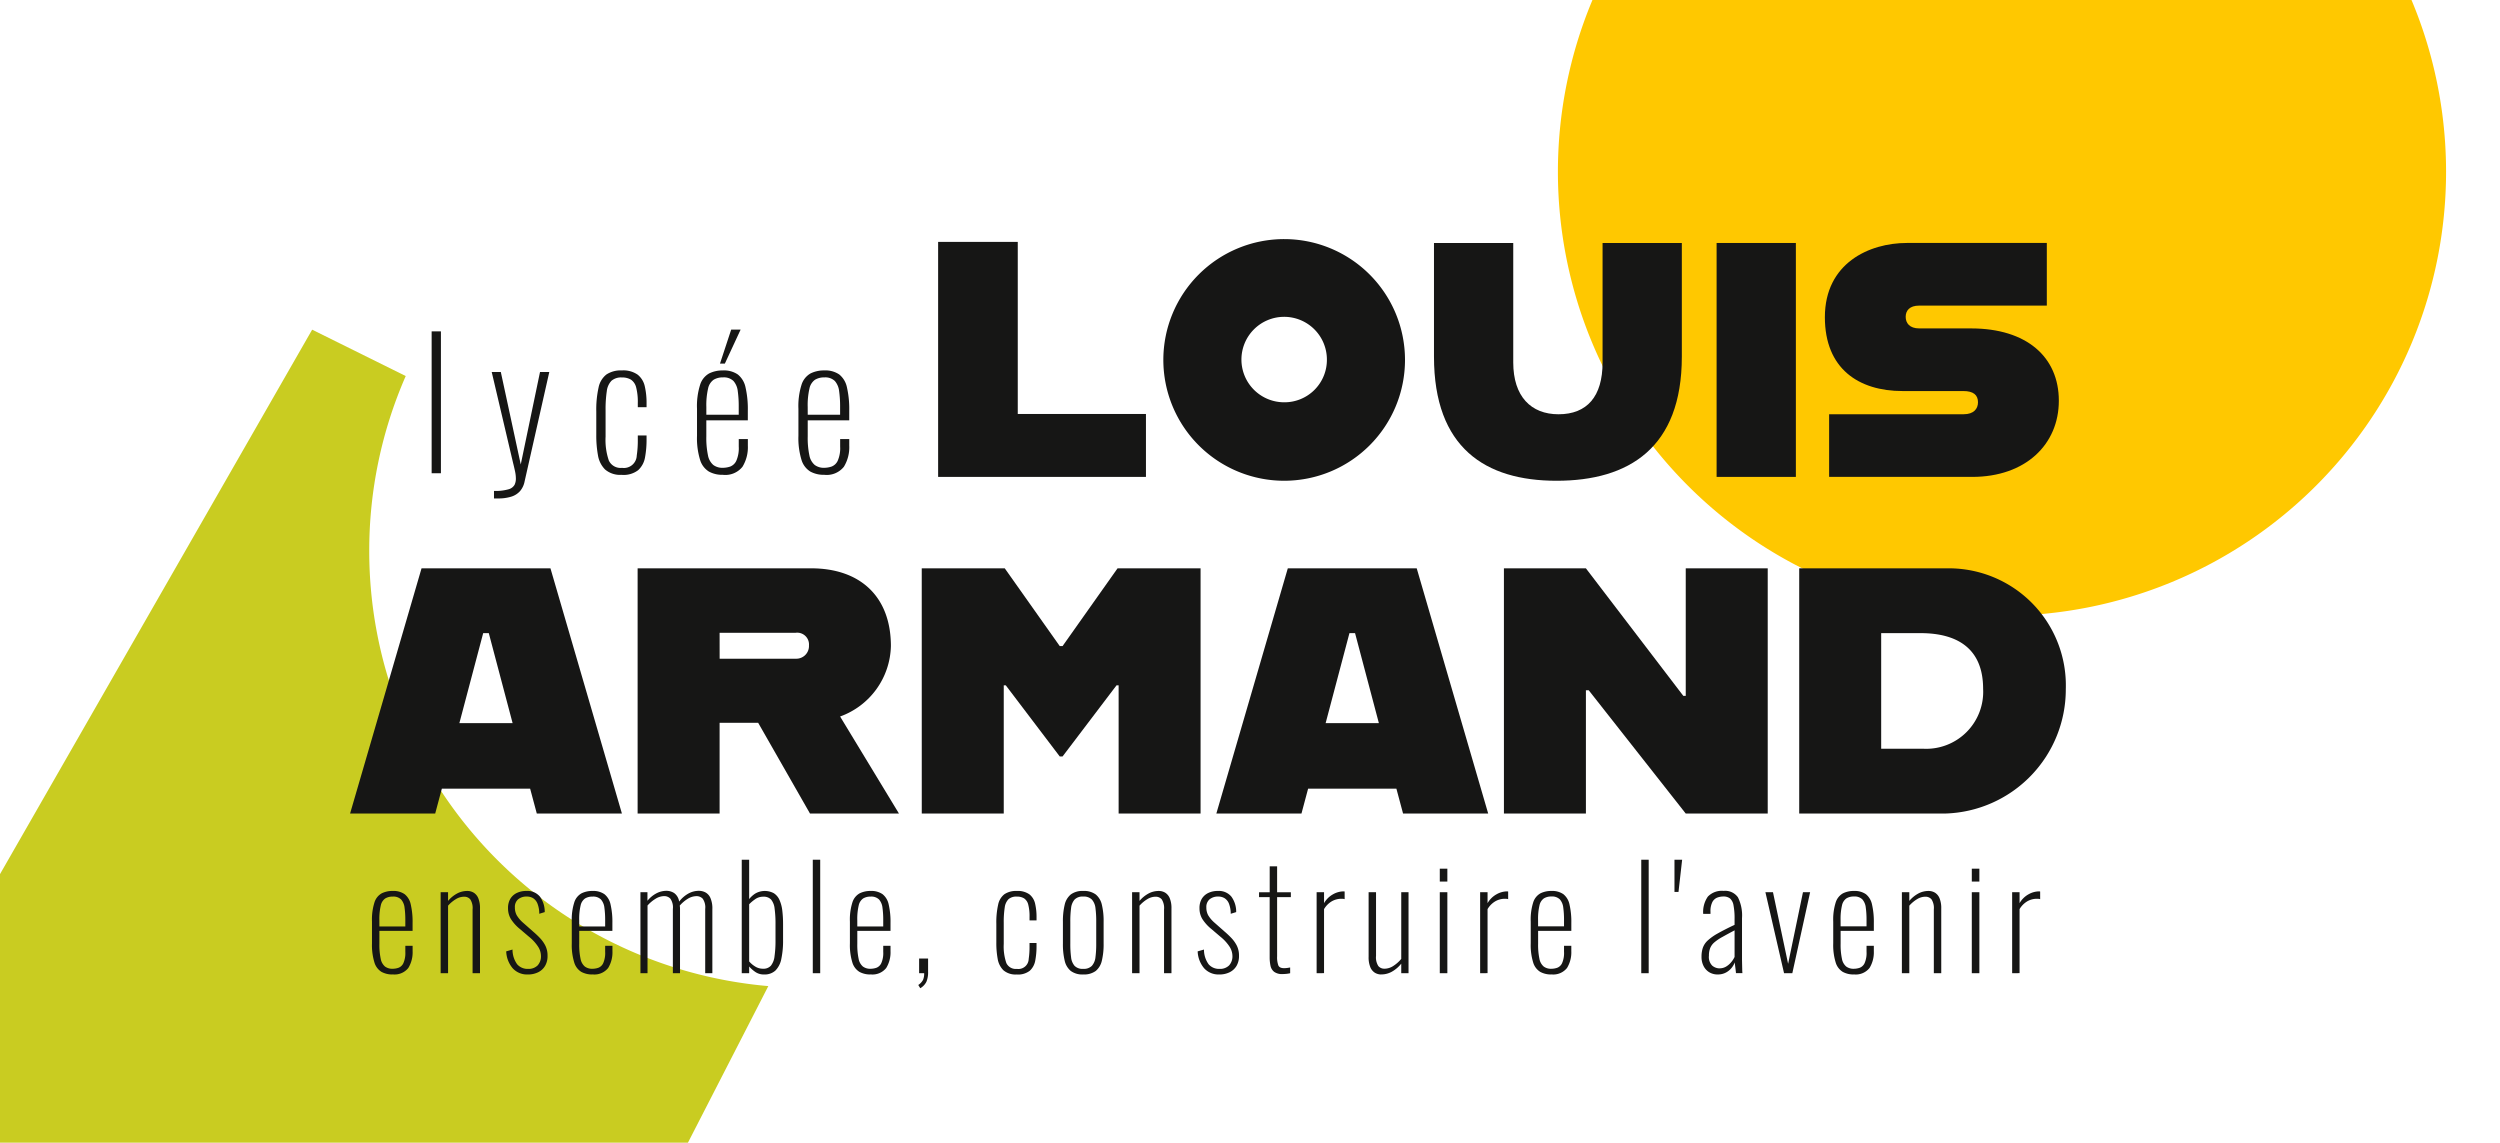 <?xml version="1.0" encoding="UTF-8"?>
<svg xmlns="http://www.w3.org/2000/svg" xmlns:xlink="http://www.w3.org/1999/xlink" width="326" height="149" viewBox="0 0 326 149">
  <defs>
    <clipPath id="clip-path">
      <rect id="Rectangle_159" data-name="Rectangle 159" width="326" height="149" transform="translate(20.129 35.514)" fill="#fff" stroke="#707070" stroke-width="1"></rect>
    </clipPath>
    <clipPath id="clip-path-2">
      <rect id="Rectangle_139" data-name="Rectangle 139" width="339.096" height="184.609" fill="none"></rect>
    </clipPath>
  </defs>
  <g id="Groupe_de_masques_13" data-name="Groupe de masques 13" transform="translate(-20.129 -35.514)" clip-path="url(#clip-path)">
    <g id="Groupe_220" data-name="Groupe 220">
      <g id="Groupe_220-2" data-name="Groupe 220" clip-path="url(#clip-path-2)">
        <path id="Tracé_48" data-name="Tracé 48" d="M427.377,57.908A57.908,57.908,0,1,1,369.469,0a57.908,57.908,0,0,1,57.908,57.908" transform="translate(-88.281)" fill="#ffc800" fill-rule="evenodd"></path>
        <path id="Tracé_49" data-name="Tracé 49" d="M68.278,138.4a56.757,56.757,0,0,1,4.756-22.808v-.005l-12.2-6.046L0,215.647H109.79l10.528-20.508,0,0A56.95,56.95,0,0,1,68.278,138.4" transform="translate(0 -31.038)" fill="#c9cc21" fill-rule="evenodd"></path>
        <rect id="Rectangle_135" data-name="Rectangle 135" width="1.21" height="18.5" transform="translate(76.415 78.725)" fill="#161615"></rect>
        <path id="Tracé_50" data-name="Tracé 50" d="M117.856,133.735v-.983a6.108,6.108,0,0,0,1.907-.216,1.275,1.275,0,0,0,.777-.583,1.864,1.864,0,0,0,.171-.8,4.6,4.6,0,0,0-.115-.983q-.114-.525-.251-1.074l-2.786-11.853h1.187l2.6,12.059,2.513-12.059h1.21l-3.221,14.274a2.748,2.748,0,0,1-.582,1.245,2.529,2.529,0,0,1-1.131.73,5.63,5.63,0,0,1-1.782.24Z" transform="translate(-33.311 -33.222)" fill="#161615"></path>
        <path id="Tracé_51" data-name="Tracé 51" d="M139.92,130.571a3.018,3.018,0,0,1-2.192-.7,3.4,3.4,0,0,1-.925-1.862,14.264,14.264,0,0,1-.217-2.6V122.3a13.149,13.149,0,0,1,.3-3.117,2.858,2.858,0,0,1,1.028-1.7,3.384,3.384,0,0,1,2.009-.526,3.25,3.25,0,0,1,2.067.56,2.685,2.685,0,0,1,.925,1.531,9.563,9.563,0,0,1,.228,2.181v.525H142v-.525a7.547,7.547,0,0,0-.217-2.067,1.705,1.705,0,0,0-.673-1,2.213,2.213,0,0,0-1.188-.286,1.92,1.92,0,0,0-1.347.423,2.336,2.336,0,0,0-.617,1.359,15.686,15.686,0,0,0-.159,2.513v3.426a8.3,8.3,0,0,0,.422,3.106,1.689,1.689,0,0,0,1.724.96,1.677,1.677,0,0,0,1.918-1.6,13.406,13.406,0,0,0,.137-2.124v-.5h1.142v.479a12.456,12.456,0,0,1-.2,2.376,2.924,2.924,0,0,1-.891,1.667,3.106,3.106,0,0,1-2.124.617" transform="translate(-38.702 -33.14)" fill="#161615"></path>
        <path id="Tracé_52" data-name="Tracé 52" d="M158.267,128.467a3.631,3.631,0,0,1-1.8-.423,2.706,2.706,0,0,1-1.154-1.53,9.646,9.646,0,0,1-.4-3.14v-3.517a9.254,9.254,0,0,1,.411-3.152,2.569,2.569,0,0,1,1.176-1.462,3.921,3.921,0,0,1,1.793-.388,3.194,3.194,0,0,1,1.941.526,2.909,2.909,0,0,1,1.005,1.678,12.7,12.7,0,0,1,.3,3.049v1.256h-5.411v2.1a10.945,10.945,0,0,0,.216,2.467,2.168,2.168,0,0,0,.7,1.256,1.978,1.978,0,0,0,1.233.365,3.045,3.045,0,0,0,.96-.16,1.463,1.463,0,0,0,.8-.754,4.076,4.076,0,0,0,.32-1.85v-.982h1.187v.868a4.876,4.876,0,0,1-.7,2.74,2.856,2.856,0,0,1-2.569,1.051m-2.146-7.834h4.224V119.6a14.317,14.317,0,0,0-.125-2.044,2.414,2.414,0,0,0-.56-1.324,1.786,1.786,0,0,0-1.37-.469,2.251,2.251,0,0,0-1.222.309,1.854,1.854,0,0,0-.719,1.142,9.664,9.664,0,0,0-.227,2.409Zm1.781-6.669,1.461-4.431H160.6l-2.055,4.431Z" transform="translate(-43.894 -31.036)" fill="#161615"></path>
        <path id="Tracé_53" data-name="Tracé 53" d="M176.719,130.57a3.626,3.626,0,0,1-1.8-.423,2.706,2.706,0,0,1-1.154-1.53,9.662,9.662,0,0,1-.4-3.14v-3.517a9.245,9.245,0,0,1,.411-3.151,2.571,2.571,0,0,1,1.176-1.463,3.912,3.912,0,0,1,1.793-.388,3.19,3.19,0,0,1,1.941.525,2.9,2.9,0,0,1,1.005,1.678,12.66,12.66,0,0,1,.3,3.049v1.256h-5.413v2.1a10.922,10.922,0,0,0,.217,2.467,2.154,2.154,0,0,0,.7,1.256,1.977,1.977,0,0,0,1.233.366,3.011,3.011,0,0,0,.959-.161,1.46,1.46,0,0,0,.8-.753,4.066,4.066,0,0,0,.32-1.85v-.983h1.188v.869a4.876,4.876,0,0,1-.7,2.74,2.859,2.859,0,0,1-2.569,1.051m-2.147-7.834H178.8v-1.028a14.3,14.3,0,0,0-.126-2.044,2.421,2.421,0,0,0-.559-1.325,1.787,1.787,0,0,0-1.37-.468,2.253,2.253,0,0,0-1.222.308,1.85,1.85,0,0,0-.719,1.142,9.647,9.647,0,0,0-.229,2.409Z" transform="translate(-49.122 -33.14)" fill="#161615"></path>
        <path id="Tracé_54" data-name="Tracé 54" d="M98.458,222.563a2.91,2.91,0,0,1-1.443-.338A2.171,2.171,0,0,1,96.092,221a7.712,7.712,0,0,1-.32-2.513v-2.814a7.408,7.408,0,0,1,.329-2.522,2.053,2.053,0,0,1,.941-1.17,3.139,3.139,0,0,1,1.434-.31,2.555,2.555,0,0,1,1.553.421,2.316,2.316,0,0,1,.8,1.342,10.116,10.116,0,0,1,.238,2.439v1H96.74v1.681a8.766,8.766,0,0,0,.173,1.973,1.729,1.729,0,0,0,.558,1,1.583,1.583,0,0,0,.987.292,2.419,2.419,0,0,0,.768-.128,1.172,1.172,0,0,0,.639-.6,3.259,3.259,0,0,0,.256-1.481v-.785h.95v.694a3.905,3.905,0,0,1-.558,2.193,2.289,2.289,0,0,1-2.055.84M96.74,216.3h3.38v-.822a11.515,11.515,0,0,0-.1-1.635,1.938,1.938,0,0,0-.448-1.059,1.429,1.429,0,0,0-1.1-.375,1.8,1.8,0,0,0-.978.247,1.486,1.486,0,0,0-.575.914,7.732,7.732,0,0,0-.183,1.927Z" transform="translate(-27.137 -59.978)" fill="#161615"></path>
        <path id="Tracé_55" data-name="Tracé 55" d="M108.265,222.4V211.839h.968v1.133a4.059,4.059,0,0,1,1.133-.942,2.773,2.773,0,0,1,1.37-.355,1.6,1.6,0,0,1,.85.228,1.54,1.54,0,0,1,.593.731,3.408,3.408,0,0,1,.219,1.342V222.4h-.968v-8.314a2.077,2.077,0,0,0-.3-1.315,1.021,1.021,0,0,0-.813-.347,2.08,2.08,0,0,0-1.069.32,4.333,4.333,0,0,0-1.014.849V222.4Z" transform="translate(-30.677 -59.979)" fill="#161615"></path>
        <path id="Tracé_56" data-name="Tracé 56" d="M123.011,222.564a2.519,2.519,0,0,1-1.974-.813,3.62,3.62,0,0,1-.84-2.2l.822-.237a3.243,3.243,0,0,0,.612,1.927,1.785,1.785,0,0,0,1.416.594,1.659,1.659,0,0,0,1.243-.448,1.741,1.741,0,0,0,.438-1.27,2.265,2.265,0,0,0-.374-1.178,5.555,5.555,0,0,0-1.179-1.288l-1.224-1.042a5.469,5.469,0,0,1-1.151-1.288,2.673,2.673,0,0,1-.365-1.4,2.307,2.307,0,0,1,.3-1.225,1.984,1.984,0,0,1,.84-.758,2.8,2.8,0,0,1,1.252-.265,2.109,2.109,0,0,1,1.772.749,3.343,3.343,0,0,1,.621,2.009l-.713.219a3.608,3.608,0,0,0-.229-1.315,1.477,1.477,0,0,0-.565-.712,1.557,1.557,0,0,0-.832-.22,1.7,1.7,0,0,0-1.124.356,1.29,1.29,0,0,0-.429,1.051,2.121,2.121,0,0,0,.229,1.013,4.017,4.017,0,0,0,.849,1l1.261,1.114a12.122,12.122,0,0,1,.914.859,4.205,4.205,0,0,1,.722,1.014,2.889,2.889,0,0,1,.284,1.325,2.508,2.508,0,0,1-.32,1.306,2.146,2.146,0,0,1-.9.832,2.97,2.97,0,0,1-1.361.292" transform="translate(-34.058 -59.979)" fill="#161615"></path>
        <path id="Tracé_57" data-name="Tracé 57" d="M134.814,222.563a2.91,2.91,0,0,1-1.443-.338,2.171,2.171,0,0,1-.923-1.224,7.711,7.711,0,0,1-.32-2.513v-2.814a7.409,7.409,0,0,1,.329-2.522,2.053,2.053,0,0,1,.941-1.17,3.139,3.139,0,0,1,1.434-.31,2.555,2.555,0,0,1,1.553.421,2.316,2.316,0,0,1,.8,1.342,10.115,10.115,0,0,1,.238,2.439v1H133.1v1.681a8.766,8.766,0,0,0,.173,1.973,1.729,1.729,0,0,0,.558,1,1.583,1.583,0,0,0,.987.292,2.419,2.419,0,0,0,.768-.128,1.172,1.172,0,0,0,.639-.6,3.258,3.258,0,0,0,.256-1.481v-.785h.95v.694a3.906,3.906,0,0,1-.558,2.193,2.289,2.289,0,0,1-2.055.84M133.1,216.3h3.38v-.822a11.517,11.517,0,0,0-.1-1.635,1.938,1.938,0,0,0-.448-1.059,1.429,1.429,0,0,0-1.1-.375,1.8,1.8,0,0,0-.978.247,1.486,1.486,0,0,0-.575.914,7.734,7.734,0,0,0-.183,1.927Z" transform="translate(-37.439 -59.978)" fill="#161615"></path>
        <path id="Tracé_58" data-name="Tracé 58" d="M144.621,222.392V211.831h.914v1.114a3.789,3.789,0,0,1,1.151-.959,2.83,2.83,0,0,1,1.334-.338,1.843,1.843,0,0,1,1,.293,1.668,1.668,0,0,1,.649,1.114,3.958,3.958,0,0,1,1.187-1.041,2.818,2.818,0,0,1,1.388-.366,1.855,1.855,0,0,1,.841.2,1.509,1.509,0,0,1,.658.722,3.411,3.411,0,0,1,.256,1.471v8.35h-.932v-8.368a1.978,1.978,0,0,0-.329-1.353,1.1,1.1,0,0,0-.8-.328,2.2,2.2,0,0,0-1.133.338,4.429,4.429,0,0,0-1.059.9,1.857,1.857,0,0,1,.027.211c.006.079.009.161.009.246v8.35h-.932v-8.368a1.977,1.977,0,0,0-.33-1.353,1.094,1.094,0,0,0-.8-.328,2.166,2.166,0,0,0-1.114.338,4.6,4.6,0,0,0-1.06.886v8.825Z" transform="translate(-40.979 -59.971)" fill="#161615"></path>
        <path id="Tracé_59" data-name="Tracé 59" d="M165.959,220.953a1.937,1.937,0,0,1-1.16-.348,4.228,4.228,0,0,1-.777-.694v.877h-.968v-14.8h.968v5.134a3.317,3.317,0,0,1,.795-.722,2.474,2.474,0,0,1,2.43-.037,2.015,2.015,0,0,1,.731.877,4.7,4.7,0,0,1,.365,1.38,14.594,14.594,0,0,1,.1,1.79v2.028a11.449,11.449,0,0,1-.228,2.485,2.938,2.938,0,0,1-.768,1.517,2.073,2.073,0,0,1-1.488.512m-.128-.75a1.293,1.293,0,0,0,1.023-.393,2.384,2.384,0,0,0,.475-1.224,14.306,14.306,0,0,0,.128-2.111v-2.065a14.47,14.47,0,0,0-.118-2.055,2.217,2.217,0,0,0-.457-1.17,1.322,1.322,0,0,0-1.032-.374,1.786,1.786,0,0,0-1.06.338,5.209,5.209,0,0,0-.768.649v7.455a3.308,3.308,0,0,0,.777.658,1.9,1.9,0,0,0,1.032.292" transform="translate(-46.202 -58.367)" fill="#161615"></path>
        <rect id="Rectangle_136" data-name="Rectangle 136" width="0.968" height="14.799" transform="translate(126.116 147.622)" fill="#161615"></rect>
        <path id="Tracé_60" data-name="Tracé 60" d="M185.421,222.563a2.91,2.91,0,0,1-1.443-.338,2.171,2.171,0,0,1-.923-1.224,7.712,7.712,0,0,1-.32-2.513v-2.814a7.409,7.409,0,0,1,.329-2.522,2.053,2.053,0,0,1,.941-1.17,3.139,3.139,0,0,1,1.434-.31,2.555,2.555,0,0,1,1.553.421,2.317,2.317,0,0,1,.8,1.342,10.117,10.117,0,0,1,.238,2.439v1H183.7v1.681a8.767,8.767,0,0,0,.173,1.973,1.729,1.729,0,0,0,.558,1,1.583,1.583,0,0,0,.987.292,2.419,2.419,0,0,0,.768-.128,1.172,1.172,0,0,0,.639-.6,3.259,3.259,0,0,0,.256-1.481v-.785h.95v.694a3.905,3.905,0,0,1-.558,2.193,2.289,2.289,0,0,1-2.055.84M183.7,216.3h3.38v-.822a11.516,11.516,0,0,0-.1-1.635,1.938,1.938,0,0,0-.448-1.059,1.429,1.429,0,0,0-1.1-.375,1.8,1.8,0,0,0-.977.247,1.486,1.486,0,0,0-.575.914,7.734,7.734,0,0,0-.183,1.927Z" transform="translate(-51.778 -59.978)" fill="#161615"></path>
        <path id="Tracé_61" data-name="Tracé 61" d="M195.433,227.836l-.256-.42a1.871,1.871,0,0,0,.621-.668,2.118,2.118,0,0,0,.146-.867h-.658v-1.918h1.17v1.717a3.207,3.207,0,0,1-.219,1.316,2.022,2.022,0,0,1-.8.841" transform="translate(-55.304 -63.46)" fill="#161615"></path>
        <path id="Tracé_62" data-name="Tracé 62" d="M212.045,222.564a2.415,2.415,0,0,1-1.754-.558,2.721,2.721,0,0,1-.74-1.489,11.378,11.378,0,0,1-.174-2.083V215.95a10.55,10.55,0,0,1,.238-2.494,2.285,2.285,0,0,1,.822-1.361,2.71,2.71,0,0,1,1.608-.42,2.6,2.6,0,0,1,1.653.447,2.147,2.147,0,0,1,.74,1.225,7.632,7.632,0,0,1,.183,1.744v.421h-.914v-.421a6.053,6.053,0,0,0-.173-1.653,1.364,1.364,0,0,0-.54-.8,1.772,1.772,0,0,0-.95-.229,1.532,1.532,0,0,0-1.078.338,1.869,1.869,0,0,0-.494,1.087,12.477,12.477,0,0,0-.128,2.009v2.741a6.625,6.625,0,0,0,.338,2.485,1.352,1.352,0,0,0,1.38.768,1.341,1.341,0,0,0,1.534-1.279,10.694,10.694,0,0,0,.11-1.7v-.4h.914v.383a9.934,9.934,0,0,1-.165,1.9,2.34,2.34,0,0,1-.712,1.334,2.487,2.487,0,0,1-1.7.493" transform="translate(-59.327 -59.979)" fill="#161615"></path>
        <path id="Tracé_63" data-name="Tracé 63" d="M224.137,222.563a2.544,2.544,0,0,1-1.617-.457,2.425,2.425,0,0,1-.8-1.352,9.122,9.122,0,0,1-.228-2.211v-2.851a9.126,9.126,0,0,1,.228-2.211,2.426,2.426,0,0,1,.8-1.352,2.54,2.54,0,0,1,1.617-.456,2.577,2.577,0,0,1,1.635.456,2.425,2.425,0,0,1,.8,1.343,9.1,9.1,0,0,1,.228,2.219v2.851a9.123,9.123,0,0,1-.228,2.211,2.429,2.429,0,0,1-.8,1.352,2.581,2.581,0,0,1-1.635.457m0-.731a1.475,1.475,0,0,0,1.132-.393,2.012,2.012,0,0,0,.467-1.124,13,13,0,0,0,.1-1.736v-2.923a12.961,12.961,0,0,0-.1-1.745,2,2,0,0,0-.467-1.115,1.48,1.48,0,0,0-1.132-.392,1.45,1.45,0,0,0-1.124.392,2.029,2.029,0,0,0-.456,1.115,12.832,12.832,0,0,0-.1,1.745v2.923a12.87,12.87,0,0,0,.1,1.736,2.038,2.038,0,0,0,.456,1.124,1.445,1.445,0,0,0,1.124.393" transform="translate(-62.759 -59.978)" fill="#161615"></path>
        <path id="Tracé_64" data-name="Tracé 64" d="M234.082,222.4V211.839h.968v1.133a4.069,4.069,0,0,1,1.133-.942,2.773,2.773,0,0,1,1.37-.355,1.6,1.6,0,0,1,.85.228,1.546,1.546,0,0,1,.594.731,3.409,3.409,0,0,1,.219,1.342V222.4h-.968v-8.314a2.082,2.082,0,0,0-.3-1.315,1.023,1.023,0,0,0-.813-.347,2.077,2.077,0,0,0-1.069.32,4.336,4.336,0,0,0-1.015.849V222.4Z" transform="translate(-66.328 -59.979)" fill="#161615"></path>
        <path id="Tracé_65" data-name="Tracé 65" d="M248.828,222.564a2.519,2.519,0,0,1-1.973-.813,3.616,3.616,0,0,1-.841-2.2l.822-.237a3.247,3.247,0,0,0,.612,1.927,1.786,1.786,0,0,0,1.416.594,1.659,1.659,0,0,0,1.243-.448,1.738,1.738,0,0,0,.439-1.27,2.266,2.266,0,0,0-.375-1.178,5.548,5.548,0,0,0-1.178-1.288l-1.224-1.042a5.473,5.473,0,0,1-1.152-1.288,2.673,2.673,0,0,1-.365-1.4,2.307,2.307,0,0,1,.3-1.225,1.986,1.986,0,0,1,.841-.758,2.8,2.8,0,0,1,1.251-.265,2.108,2.108,0,0,1,1.772.749,3.343,3.343,0,0,1,.621,2.009l-.712.219a3.607,3.607,0,0,0-.229-1.315,1.479,1.479,0,0,0-.566-.712,1.555,1.555,0,0,0-.831-.22,1.7,1.7,0,0,0-1.124.356,1.287,1.287,0,0,0-.429,1.051,2.121,2.121,0,0,0,.228,1.013,4.023,4.023,0,0,0,.85,1l1.261,1.114a12.255,12.255,0,0,1,.914.859,4.244,4.244,0,0,1,.722,1.014,2.9,2.9,0,0,1,.283,1.325,2.515,2.515,0,0,1-.32,1.306,2.15,2.15,0,0,1-.9.832,2.974,2.974,0,0,1-1.362.292" transform="translate(-69.709 -59.979)" fill="#161615"></path>
        <path id="Tracé_66" data-name="Tracé 66" d="M260.25,221.238a1.732,1.732,0,0,1-1.1-.292,1.344,1.344,0,0,1-.475-.785,5.159,5.159,0,0,1-.11-1.114v-7.839H257.18v-.64h1.389v-3.38h.968v3.38h1.791v.64h-1.791v7.71a3.1,3.1,0,0,0,.165,1.206q.164.347.749.347a3.108,3.108,0,0,0,.393-.027q.21-.028.393-.064v.749a3.5,3.5,0,0,1-.493.082q-.274.027-.493.027" transform="translate(-72.872 -58.707)" fill="#161615"></path>
        <path id="Tracé_67" data-name="Tracé 67" d="M267.659,222.421V211.86h.968v1.425a3.08,3.08,0,0,1,1.179-1.16,2.835,2.835,0,0,1,1.324-.375h.082a.3.3,0,0,1,.1.019v1a.546.546,0,0,0-.192-.045c-.079-.006-.148-.009-.21-.009a2.478,2.478,0,0,0-1.306.348,2.917,2.917,0,0,0-.978,1v8.35Z" transform="translate(-75.842 -60)" fill="#161615"></path>
        <path id="Tracé_68" data-name="Tracé 68" d="M278.78,222.629a1.594,1.594,0,0,1-.849-.229,1.542,1.542,0,0,1-.594-.731,3.411,3.411,0,0,1-.219-1.343V211.9h.968v8.313a2.081,2.081,0,0,0,.3,1.316,1.021,1.021,0,0,0,.813.347,2.116,2.116,0,0,0,1.133-.355,4.5,4.5,0,0,0,1.042-.923v-8.7h.95v10.561h-.95v-1.242a4.183,4.183,0,0,1-1.179,1.023,2.8,2.8,0,0,1-1.416.383" transform="translate(-78.522 -60.043)" fill="#161615"></path>
        <path id="Tracé_69" data-name="Tracé 69" d="M290.069,207.62h.987V209.3h-.987Zm0,3.069h.987V221.25h-.987Z" transform="translate(-82.192 -58.83)" fill="#161615"></path>
        <path id="Tracé_70" data-name="Tracé 70" d="M297.411,222.421V211.86h.968v1.425a3.08,3.08,0,0,1,1.179-1.16,2.835,2.835,0,0,1,1.324-.375h.082a.3.3,0,0,1,.1.019v1a.546.546,0,0,0-.192-.045c-.079-.006-.148-.009-.21-.009a2.478,2.478,0,0,0-1.306.348,2.916,2.916,0,0,0-.978,1v8.35Z" transform="translate(-84.272 -60)" fill="#161615"></path>
        <path id="Tracé_71" data-name="Tracé 71" d="M309.3,222.563a2.914,2.914,0,0,1-1.443-.338,2.167,2.167,0,0,1-.922-1.224,7.713,7.713,0,0,1-.32-2.513v-2.814a7.431,7.431,0,0,1,.328-2.522,2.056,2.056,0,0,1,.942-1.17,3.137,3.137,0,0,1,1.434-.31,2.555,2.555,0,0,1,1.553.421,2.317,2.317,0,0,1,.8,1.342,10.117,10.117,0,0,1,.238,2.439v1h-4.331v1.681a8.723,8.723,0,0,0,.173,1.973,1.726,1.726,0,0,0,.557,1,1.583,1.583,0,0,0,.986.292,2.419,2.419,0,0,0,.768-.128,1.174,1.174,0,0,0,.639-.6,3.269,3.269,0,0,0,.256-1.481v-.785h.95v.694a3.905,3.905,0,0,1-.558,2.193,2.289,2.289,0,0,1-2.056.84m-1.717-6.267h3.38v-.822a11.393,11.393,0,0,0-.1-1.635,1.933,1.933,0,0,0-.447-1.059,1.429,1.429,0,0,0-1.1-.375,1.8,1.8,0,0,0-.978.247,1.48,1.48,0,0,0-.575.914,7.73,7.73,0,0,0-.183,1.927Z" transform="translate(-86.88 -59.978)" fill="#161615"></path>
        <rect id="Rectangle_137" data-name="Rectangle 137" width="0.968" height="14.799" transform="translate(234.15 147.622)" fill="#161615"></rect>
        <path id="Tracé_72" data-name="Tracé 72" d="M332.772,210.191v-4.2h1l-.475,4.2Z" transform="translate(-94.292 -58.368)" fill="#161615"></path>
        <path id="Tracé_73" data-name="Tracé 73" d="M339.813,222.564a2.086,2.086,0,0,1-1.115-.293,1.986,1.986,0,0,1-.74-.813,2.6,2.6,0,0,1-.265-1.2,3.6,3.6,0,0,1,.174-1.178,2.383,2.383,0,0,1,.63-.941,6.7,6.7,0,0,1,1.306-.923q.849-.484,2.2-1.124v-.75a9,9,0,0,0-.137-1.79,1.522,1.522,0,0,0-.457-.9,1.354,1.354,0,0,0-.869-.256,2.252,2.252,0,0,0-.8.146,1.246,1.246,0,0,0-.631.575,2.61,2.61,0,0,0-.247,1.27v.274h-.95a3.489,3.489,0,0,1,.612-2.256,2.529,2.529,0,0,1,2.055-.74,2.028,2.028,0,0,1,1.864.84,5.3,5.3,0,0,1,.53,2.722v5.318q0,.146.009.558t.018.795a4.666,4.666,0,0,0,.028.493h-.841q-.037-.384-.091-.8t-.073-.6a2.455,2.455,0,0,1-.822,1.114,2.192,2.192,0,0,1-1.389.457m.237-.8a1.62,1.62,0,0,0,.823-.211,2.552,2.552,0,0,0,.657-.548,3.235,3.235,0,0,0,.475-.722v-3.472q-.968.512-1.617.878a6.071,6.071,0,0,0-1.023.694,1.943,1.943,0,0,0-.539.74,2.689,2.689,0,0,0-.165,1,1.581,1.581,0,0,0,.439,1.3,1.5,1.5,0,0,0,.95.348" transform="translate(-95.686 -59.979)" fill="#161615"></path>
        <path id="Tracé_74" data-name="Tracé 74" d="M351.749,222.464l-2.43-10.561h.987l1.973,9.336,1.937-9.336h.932l-2.32,10.561Z" transform="translate(-98.98 -60.043)" fill="#161615"></path>
        <path id="Tracé_75" data-name="Tracé 75" d="M364.343,222.563a2.914,2.914,0,0,1-1.443-.338,2.167,2.167,0,0,1-.922-1.224,7.714,7.714,0,0,1-.32-2.513v-2.814a7.429,7.429,0,0,1,.328-2.522,2.056,2.056,0,0,1,.942-1.17,3.137,3.137,0,0,1,1.434-.31,2.554,2.554,0,0,1,1.553.421,2.317,2.317,0,0,1,.8,1.342,10.114,10.114,0,0,1,.238,2.439v1h-4.331v1.681a8.721,8.721,0,0,0,.173,1.973,1.725,1.725,0,0,0,.558,1,1.582,1.582,0,0,0,.986.292,2.42,2.42,0,0,0,.768-.128,1.174,1.174,0,0,0,.639-.6,3.268,3.268,0,0,0,.256-1.481v-.785h.95v.694a3.905,3.905,0,0,1-.558,2.193,2.289,2.289,0,0,1-2.056.84m-1.717-6.267h3.38v-.822a11.408,11.408,0,0,0-.1-1.635,1.932,1.932,0,0,0-.447-1.059,1.429,1.429,0,0,0-1.1-.375,1.8,1.8,0,0,0-.978.247,1.482,1.482,0,0,0-.575.914,7.73,7.73,0,0,0-.183,1.927Z" transform="translate(-102.476 -59.978)" fill="#161615"></path>
        <path id="Tracé_76" data-name="Tracé 76" d="M374.151,222.4V211.839h.968v1.133a4.059,4.059,0,0,1,1.133-.942,2.773,2.773,0,0,1,1.37-.355,1.6,1.6,0,0,1,.85.228,1.545,1.545,0,0,1,.593.731,3.408,3.408,0,0,1,.219,1.342V222.4h-.968v-8.314a2.082,2.082,0,0,0-.3-1.315,1.021,1.021,0,0,0-.813-.347,2.08,2.08,0,0,0-1.069.32,4.333,4.333,0,0,0-1.014.849V222.4Z" transform="translate(-106.016 -59.979)" fill="#161615"></path>
        <path id="Tracé_77" data-name="Tracé 77" d="M386.873,207.62h.987V209.3h-.987Zm0,3.069h.987V221.25h-.987Z" transform="translate(-109.621 -58.83)" fill="#161615"></path>
        <path id="Tracé_78" data-name="Tracé 78" d="M394.215,222.421V211.86h.968v1.425a3.081,3.081,0,0,1,1.179-1.16,2.836,2.836,0,0,1,1.324-.375h.082a.3.3,0,0,1,.1.019v1a.546.546,0,0,0-.192-.045c-.079-.006-.148-.009-.21-.009a2.478,2.478,0,0,0-1.306.348,2.915,2.915,0,0,0-.978,1v8.35Z" transform="translate(-111.702 -60)" fill="#161615"></path>
        <path id="Tracé_79" data-name="Tracé 79" d="M239.767,108.794a15.756,15.756,0,1,1,15.781,15.781,15.762,15.762,0,0,1-15.781-15.781m21.327-.051a5.572,5.572,0,1,0-5.546,5.6,5.53,5.53,0,0,0,5.546-5.6" transform="translate(-67.938 -26.37)" fill="#161615"></path>
        <path id="Tracé_80" data-name="Tracé 80" d="M289.012,108.59V93.767h10.336v15.579c0,4.437,2.319,6.757,5.9,6.757,3.731,0,5.748-2.319,5.748-6.757V93.767h10.336V108.59c0,11.9-6.908,16.185-16.336,16.185-9.278,0-15.983-4.286-15.983-16.185" transform="translate(-81.892 -26.569)" fill="#161615"></path>
        <rect id="Rectangle_138" data-name="Rectangle 138" width="10.336" height="30.504" transform="translate(243.974 67.198)" fill="#161615"></rect>
        <path id="Tracé_81" data-name="Tracé 81" d="M360.692,116.1h17.546c1.311,0,1.866-.706,1.866-1.563,0-.958-.606-1.462-1.916-1.462h-7.916c-5.748,0-10.134-2.925-10.134-9.63,0-7.059,5.8-9.68,10.689-9.68h18.252v8.168H372.439c-1.26,0-1.764.656-1.764,1.463s.5,1.512,1.764,1.512H379.2c7.26,0,11.446,3.731,11.446,9.429s-4.336,9.933-11.294,9.933H360.692Z" transform="translate(-102.045 -26.569)" fill="#161615"></path>
        <path id="Tracé_82" data-name="Tracé 82" d="M225.889,116.009v8.206h-27.1V93.57h10.384v22.439Z" transform="translate(-56.328 -26.513)" fill="#161615"></path>
        <path id="Tracé_83" data-name="Tracé 83" d="M115.267,181.7H103.755l-.868,3.244h-11.1l9.319-31.977h16.81l9.319,31.977h-11.1Zm-2.285-8.542-3.106-11.74h-.731l-3.106,11.74Z" transform="translate(-26.008 -43.344)" fill="#161615"></path>
        <path id="Tracé_84" data-name="Tracé 84" d="M159.83,173.112H154.8v11.831h-10.69V152.966h22.612c6.486,0,10.415,3.747,10.415,10.142a10.009,10.009,0,0,1-6.624,9.181l7.675,12.654h-11.6Zm-5.025-8.36h9.913a1.655,1.655,0,0,0,1.736-1.736,1.539,1.539,0,0,0-1.736-1.645H154.8Z" transform="translate(-40.835 -43.343)" fill="#161615"></path>
        <path id="Tracé_85" data-name="Tracé 85" d="M195.806,152.967h10.826l7.171,10.141h.366l7.171-10.141h10.826v31.977H221.48V168.224h-.274l-7.035,9.273H213.8l-7.035-9.273H206.5v16.719h-10.69Z" transform="translate(-55.482 -43.343)" fill="#161615"></path>
        <path id="Tracé_86" data-name="Tracé 86" d="M272.889,181.7H261.377l-.867,3.244h-11.1l9.319-31.977h16.81l9.319,31.977h-11.1Zm-2.284-8.542-3.107-11.74h-.731l-3.106,11.74Z" transform="translate(-70.67 -43.344)" fill="#161615"></path>
        <path id="Tracé_87" data-name="Tracé 87" d="M301.738,152.967h10.69l12.7,16.628h.32V152.967h10.69v31.977h-10.69l-12.653-16.079h-.365v16.079h-10.69Z" transform="translate(-85.498 -43.343)" fill="#161615"></path>
        <path id="Tracé_88" data-name="Tracé 88" d="M390.232,168.727a16.191,16.191,0,0,1-15.714,16.216H355.469V152.967h19.415a15.268,15.268,0,0,1,15.348,15.76m-10.781-.046c0-5.162-3.244-7.263-8.177-7.263h-5.116v15.075h5.482a7.432,7.432,0,0,0,7.811-7.812" transform="translate(-100.723 -43.344)" fill="#161615"></path>
      </g>
    </g>
  </g>
</svg>
